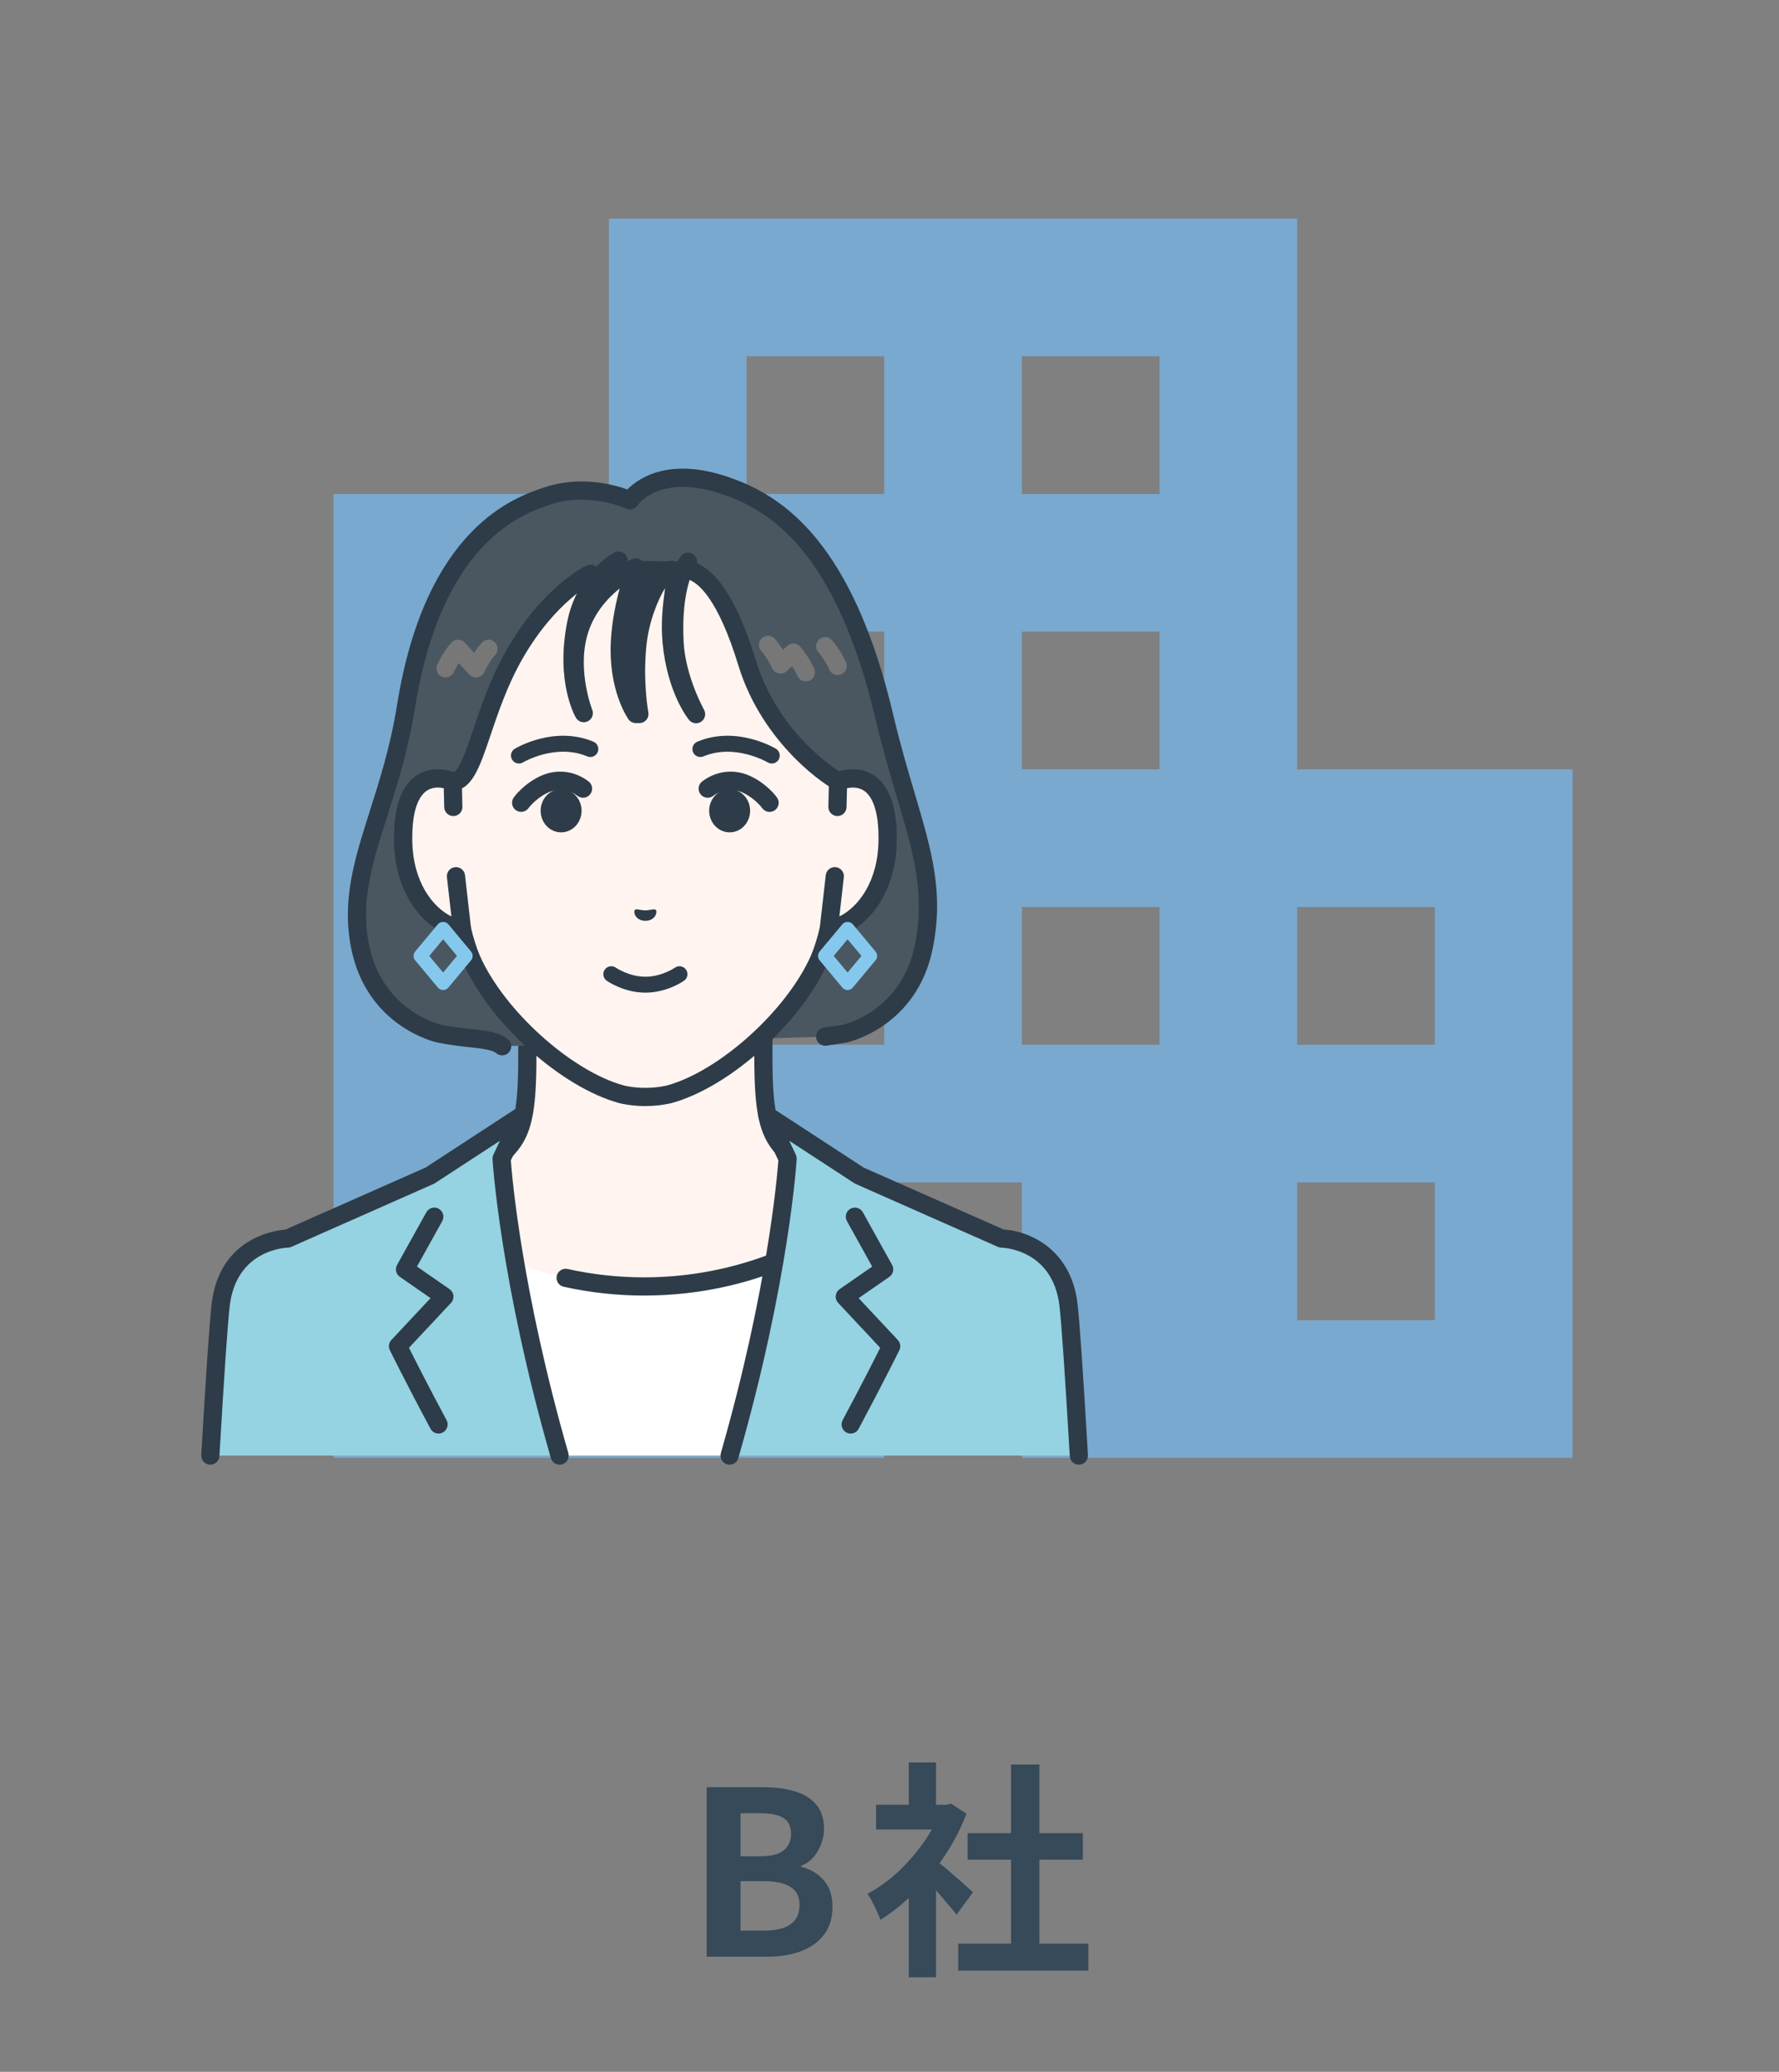 <svg width="140" height="163" viewBox="0 0 140 163" fill="none" xmlns="http://www.w3.org/2000/svg">
<rect x="0" y="0" width="140" height="163" fill="#808080" stroke="none"/>
<mask id="mask0_161_1780" style="mask-type:alpha" maskUnits="userSpaceOnUse" x="10" y="0" width="130" height="131">
<rect x="10" y="0.945" width="130" height="130" fill="#D9D9D9"/>
</mask>
<g mask="url(#mask0_161_1780)">
<path d="M26.25 114.695V38.862H47.917V17.195H102.083V60.529H123.75V114.695H80.417V93.029H69.583V114.695H26.25ZM37.083 103.862H47.917V93.029H37.083V103.862ZM37.083 82.195H47.917V71.362H37.083V82.195ZM37.083 60.529H47.917V49.695H37.083V60.529ZM58.75 82.195H69.583V71.362H58.75V82.195ZM58.75 60.529H69.583V49.695H58.75V60.529ZM58.75 38.862H69.583V28.029H58.75V38.862ZM80.417 82.195H91.25V71.362H80.417V82.195ZM80.417 60.529H91.25V49.695H80.417V60.529ZM80.417 38.862H91.25V28.029H80.417V38.862ZM102.083 103.862H112.917V93.029H102.083V103.862ZM102.083 82.195H112.917V71.362H102.083V82.195Z" fill="#79A9CF"/>
</g>
<path d="M71.347 95.543C64.72 93.051 62.718 91.57 61.572 90.28C60.425 88.989 60.075 87.343 60.075 83.161V70.159L50.786 72.446L41.497 70.159V83.161C41.497 87.343 41.148 88.989 40.001 90.28C38.854 91.57 36.853 93.051 30.225 95.543C23.605 98.032 43.372 109.943 43.372 109.943H58.2C58.2 109.943 77.966 98.032 71.347 95.543H71.347Z" fill="#FFF4EF"/>
<path d="M58.202 110.658C57.959 110.658 57.722 110.534 57.588 110.312C57.384 109.973 57.493 109.533 57.832 109.329C63.429 105.956 72.222 99.638 71.984 97.049C71.971 96.907 71.936 96.529 71.096 96.213C64.603 93.771 62.379 92.265 61.037 90.755C59.752 89.308 59.36 87.534 59.36 83.16V71.072L50.958 73.141C50.846 73.169 50.728 73.169 50.616 73.141L42.214 71.072V83.16C42.214 87.534 41.822 89.308 40.537 90.755C39.195 92.266 36.971 93.771 30.478 96.213C29.637 96.529 29.603 96.907 29.59 97.049C29.352 99.638 38.145 105.956 43.742 109.329C44.081 109.533 44.19 109.973 43.986 110.312C43.782 110.65 43.342 110.759 43.004 110.555C40.458 109.021 27.776 101.153 28.164 96.919C28.223 96.273 28.585 95.395 29.974 94.873C36.558 92.397 38.428 90.974 39.466 89.804C40.475 88.669 40.782 87.116 40.782 83.16V70.159C40.782 69.939 40.883 69.731 41.056 69.596C41.23 69.46 41.456 69.412 41.669 69.464L50.786 71.709L59.904 69.464C60.117 69.412 60.343 69.46 60.516 69.596C60.689 69.731 60.79 69.939 60.79 70.159V83.16C60.79 87.117 61.098 88.669 62.107 89.804C63.146 90.974 65.014 92.397 71.599 94.873C72.988 95.395 73.35 96.274 73.409 96.919C73.796 101.153 61.116 109.021 58.569 110.555C58.454 110.625 58.326 110.658 58.2 110.658H58.202Z" fill="#2D3C48"/>
<path d="M50.695 101.214C41.809 101.214 36.099 97.099 36.099 97.099L30.327 99.853L34.623 114.52H66.769L71.065 99.853L65.293 97.099C65.293 97.099 59.583 101.214 50.696 101.214H50.695Z" fill="white"/>
<path d="M50.695 101.93C48.564 101.93 46.432 101.696 44.358 101.236C43.972 101.15 43.729 100.768 43.814 100.382C43.9 99.996 44.282 99.752 44.669 99.838C46.64 100.276 48.668 100.497 50.696 100.497C59.252 100.497 64.819 96.557 64.874 96.517C65.195 96.286 65.642 96.359 65.873 96.679C66.104 97 66.031 97.447 65.711 97.678C65.47 97.852 59.709 101.928 50.696 101.928L50.695 101.93Z" fill="#2D3C48"/>
<path d="M78.818 97.444L67.625 92.493L60.386 87.772L61.979 91.159C61.979 91.159 61.444 100.493 57.414 114.519H84.9C84.571 108.882 84.269 104.259 84.086 102.672C83.49 97.528 78.826 97.444 78.818 97.444L78.818 97.444Z" fill="#95D2E2"/>
<path d="M57.416 115.236C57.35 115.236 57.283 115.226 57.218 115.208C56.837 115.099 56.618 114.702 56.727 114.322C60.386 101.588 61.154 92.648 61.254 91.295L59.74 88.076C59.603 87.786 59.676 87.441 59.918 87.231C60.159 87.022 60.51 86.997 60.779 87.172L67.969 91.862L78.984 96.733C80.856 96.833 84.285 98.155 84.799 102.59C84.964 104.019 85.239 108.018 85.616 114.478C85.639 114.872 85.338 115.211 84.944 115.234C84.549 115.259 84.21 114.956 84.187 114.561C83.811 108.13 83.539 104.158 83.377 102.755C82.862 98.313 78.97 98.163 78.805 98.16C78.711 98.157 78.616 98.136 78.53 98.098L67.337 93.147C67.301 93.132 67.267 93.114 67.235 93.092L62.108 89.748L62.628 90.854C62.679 90.962 62.701 91.08 62.695 91.2C62.69 91.293 62.109 100.775 58.103 114.717C58.013 115.031 57.726 115.236 57.415 115.236H57.416Z" fill="#2D3C48"/>
<path d="M66.942 112.786C66.828 112.786 66.712 112.759 66.604 112.701C66.256 112.514 66.125 112.081 66.311 111.732C67.772 109.005 68.833 106.91 69.269 106.039L65.959 102.505C65.817 102.353 65.748 102.147 65.77 101.94C65.792 101.733 65.903 101.546 66.073 101.427L68.639 99.65L66.651 96.072C66.459 95.727 66.583 95.291 66.929 95.099C67.275 94.907 67.711 95.031 67.902 95.377L70.206 99.521C70.385 99.843 70.29 100.248 69.988 100.457L67.571 102.132L70.653 105.424C70.856 105.641 70.904 105.962 70.773 106.229C70.76 106.254 69.519 108.775 67.572 112.409C67.443 112.65 67.196 112.787 66.941 112.787L66.942 112.786Z" fill="#2D3C48"/>
<path d="M41.067 87.772L33.828 92.494L22.635 97.444C22.626 97.444 17.962 97.529 17.367 102.673C17.183 104.26 16.881 108.883 16.552 114.52H44.039C40.009 100.493 39.473 91.16 39.473 91.16L41.067 87.772Z" fill="#95D2E2"/>
<path d="M44.039 115.236C43.728 115.236 43.441 115.032 43.351 114.718C39.346 100.775 38.765 91.294 38.759 91.2C38.752 91.081 38.775 90.962 38.826 90.854L39.346 89.749L34.219 93.093C34.186 93.114 34.153 93.132 34.117 93.148L22.924 98.099C22.837 98.138 22.743 98.158 22.648 98.16C22.484 98.164 18.592 98.313 18.077 102.756C17.915 104.158 17.642 108.13 17.267 114.562C17.244 114.956 16.904 115.258 16.51 115.235C16.116 115.211 15.815 114.873 15.838 114.478C16.215 108.019 16.49 104.02 16.655 102.59C17.253 97.428 21.558 96.81 22.462 96.738L33.485 91.862L40.676 87.172C40.944 86.997 41.295 87.022 41.537 87.231C41.778 87.441 41.851 87.787 41.714 88.076L40.201 91.295C40.3 92.648 41.069 101.588 44.727 114.322C44.836 114.702 44.616 115.098 44.237 115.208C44.171 115.226 44.104 115.236 44.039 115.236V115.236Z" fill="#2D3C48"/>
<path d="M34.512 112.786C34.256 112.786 34.009 112.649 33.88 112.408C31.933 108.774 30.692 106.253 30.68 106.228C30.549 105.96 30.596 105.64 30.8 105.423L33.883 102.131L31.465 100.456C31.163 100.247 31.069 99.842 31.247 99.52L33.551 95.376C33.743 95.03 34.178 94.906 34.524 95.098C34.87 95.29 34.994 95.725 34.802 96.071L32.814 99.648L35.38 101.426C35.551 101.545 35.661 101.732 35.684 101.939C35.706 102.145 35.636 102.352 35.494 102.504L32.185 106.038C32.62 106.91 33.681 109.004 35.142 111.731C35.329 112.079 35.197 112.513 34.849 112.7C34.741 112.757 34.626 112.785 34.511 112.785L34.512 112.786Z" fill="#2D3C48"/>
<path d="M57.624 38.402C51.681 36.13 49.581 39.365 49.581 39.365C49.581 39.365 46.459 37.898 43.101 39.013C40.303 39.942 34.042 42.472 31.945 55.629C30.618 63.9 27.14 68.508 28.34 74.475C29.494 80.213 34.562 81.321 34.562 81.321C34.562 81.321 35.417 81.498 36.495 81.62C37.621 81.748 38.983 81.83 39.518 82.316L64.944 81.561L66.482 81.321C66.482 81.321 71.549 80.213 72.704 74.475C73.903 68.508 71.532 64.59 69.609 56.443C66.353 42.641 60.738 39.592 57.625 38.402H57.624Z" fill="#4A5761"/>
<path d="M39.516 83.032C39.344 83.032 39.172 82.971 39.035 82.846C38.741 82.578 37.602 82.458 36.849 82.378L36.414 82.331C35.316 82.207 34.452 82.029 34.416 82.022C34.183 81.971 28.87 80.742 27.638 74.616C26.874 70.815 27.911 67.555 29.113 63.78C29.868 61.407 30.724 58.717 31.238 55.516C33.478 41.454 40.551 39.105 42.874 38.333C45.675 37.404 48.291 38.12 49.37 38.509C50.276 37.589 52.831 35.802 57.88 37.733C61.678 39.185 67.099 42.688 70.305 56.278C70.857 58.618 71.454 60.631 71.98 62.406C73.322 66.933 74.291 70.203 73.404 74.616C72.172 80.743 66.859 81.972 66.634 82.02C66.62 82.024 66.605 82.026 66.591 82.028L65.052 82.268C64.661 82.328 64.295 82.061 64.235 81.67C64.174 81.28 64.441 80.914 64.832 80.853L66.345 80.618C66.701 80.534 70.979 79.413 72 74.334C72.817 70.269 71.89 67.142 70.607 62.813C70.075 61.02 69.473 58.986 68.911 56.607C65.861 43.678 60.862 40.406 57.368 39.07C52.027 37.028 50.199 39.727 50.181 39.755C49.986 40.055 49.6 40.165 49.276 40.013C49.249 40 46.358 38.685 43.326 39.692C41.206 40.396 34.755 42.538 32.651 55.742C32.12 59.05 31.247 61.794 30.477 64.215C29.289 67.948 28.35 70.897 29.041 74.335C30.091 79.554 34.667 80.612 34.714 80.623C34.714 80.623 35.545 80.793 36.575 80.91L36.999 80.955C38.158 81.078 39.357 81.204 39.998 81.787C40.291 82.053 40.312 82.506 40.047 82.798C39.906 82.953 39.711 83.032 39.517 83.032H39.516Z" fill="#2D3C48"/>
<path d="M65.951 61.476C65.941 61.473 60.738 58.514 58.789 52.137C56.014 43.056 53.114 44.984 53.114 44.984L46.459 45.143C46.459 45.143 43.25 46.654 40.493 51.478C37.736 56.303 37.418 61.475 35.626 61.475H35.626H35.625C35.361 61.475 35.131 61.406 34.93 61.286C33.378 61.03 31.659 61.907 31.729 66.17C31.799 70.525 34.421 72.858 36.356 73.1C36.55 73.931 36.794 74.744 37.103 75.468C39.108 80.015 44.547 84.91 48.927 86.098C48.927 86.098 49.709 86.305 50.789 86.305C51.869 86.305 52.651 86.098 52.651 86.098C57.031 84.91 62.47 80.015 64.475 75.468C64.784 74.743 65.029 73.931 65.222 73.099C67.157 72.858 69.779 70.524 69.85 66.169C69.929 61.252 67.631 60.839 65.953 61.474L65.951 61.476Z" fill="#FFF4EF"/>
<path d="M50.789 87.021C49.629 87.021 48.78 86.8 48.744 86.791C44.166 85.549 38.538 80.497 36.449 75.757C36.193 75.158 35.966 74.474 35.771 73.716C33.431 73.123 31.082 70.419 31.013 66.181C30.975 63.788 31.479 62.123 32.512 61.231C33.193 60.644 34.07 60.418 35.047 60.579C35.135 60.594 35.219 60.624 35.296 60.67C35.397 60.73 35.502 60.758 35.626 60.758C36.111 60.758 36.741 58.887 37.247 57.383C37.857 55.573 38.616 53.319 39.871 51.122C42.708 46.158 46.015 44.56 46.154 44.494C46.511 44.326 46.938 44.479 47.106 44.837C47.274 45.194 47.121 45.62 46.765 45.789C46.716 45.812 43.7 47.306 41.114 51.832C39.928 53.908 39.194 56.089 38.604 57.841C37.753 60.366 37.139 62.19 35.627 62.19C35.62 62.19 35.614 62.19 35.608 62.19C35.286 62.187 34.982 62.115 34.702 61.976C34.199 61.916 33.777 62.03 33.447 62.314C32.968 62.728 32.405 63.73 32.444 66.157C32.509 70.119 34.822 72.186 36.445 72.388C36.742 72.425 36.986 72.644 37.053 72.936C37.254 73.797 37.492 74.554 37.761 75.186C39.664 79.504 44.971 84.283 49.114 85.406C49.115 85.406 49.825 85.588 50.788 85.588C51.752 85.588 52.462 85.406 52.469 85.405C56.606 84.283 61.912 79.503 63.819 75.178C64.085 74.554 64.323 73.797 64.523 72.936C64.591 72.644 64.834 72.425 65.132 72.388C66.755 72.186 69.068 70.119 69.133 66.157C69.175 63.584 68.547 62.597 68.014 62.223C67.399 61.79 66.617 61.987 66.205 62.143C66.07 62.194 65.923 62.203 65.782 62.169C65.373 62.069 60.064 58.758 58.104 52.344C56.536 47.214 55.023 45.931 54.259 45.623C53.794 45.435 53.519 45.575 53.488 45.592C53.159 45.811 52.726 45.714 52.507 45.385C52.288 45.056 52.389 44.604 52.718 44.386C52.802 44.33 53.568 43.853 54.684 44.253C56.506 44.905 58.117 47.486 59.474 51.926C61.084 57.196 65.005 60.019 66.041 60.688C67.083 60.383 68.066 60.509 68.837 61.051C70.025 61.886 70.606 63.611 70.564 66.18C70.496 70.417 68.147 73.121 65.807 73.714C65.612 74.473 65.385 75.155 65.133 75.748C63.04 80.496 57.411 85.548 52.838 86.788C52.798 86.799 51.948 87.019 50.789 87.019V87.021Z" fill="#2D3C48"/>
<path d="M65.952 61.476L65.903 63.489L65.696 68.936L65.222 73.1C67.156 72.859 69.778 70.526 69.849 66.17C69.929 61.253 67.63 60.84 65.952 61.476Z" fill="#FFF4EF"/>
<path d="M65.222 73.816C65.034 73.816 64.853 73.743 64.718 73.61C64.562 73.455 64.486 73.238 64.51 73.02L64.984 68.856C65.029 68.463 65.383 68.18 65.776 68.225C66.169 68.27 66.451 68.625 66.406 69.017L66.056 72.101C67.513 71.386 69.081 69.41 69.134 66.159C69.176 63.586 68.548 62.599 68.015 62.224C67.582 61.92 67.066 61.928 66.655 62.013L66.619 63.507C66.609 63.902 66.283 64.21 65.886 64.205C65.491 64.195 65.178 63.867 65.188 63.472L65.236 61.459C65.243 61.168 65.426 60.91 65.698 60.806C66.867 60.364 67.981 60.452 68.837 61.053C70.025 61.888 70.606 63.613 70.565 66.183C70.491 70.721 67.803 73.5 65.31 73.811C65.281 73.815 65.251 73.816 65.222 73.816Z" fill="#2D3C48"/>
<path d="M35.675 63.49L35.626 61.477C33.948 60.841 31.649 61.254 31.729 66.171C31.799 70.526 34.421 72.86 36.356 73.101L35.882 68.938L35.675 63.49Z" fill="#FFF4EF"/>
<path d="M36.357 73.816C36.327 73.816 36.297 73.815 36.268 73.811C33.776 73.5 31.087 70.721 31.013 66.183C30.972 63.614 31.553 61.888 32.741 61.053C33.597 60.452 34.712 60.364 35.88 60.806C36.152 60.91 36.335 61.168 36.342 61.459L36.39 63.472C36.4 63.867 36.087 64.195 35.692 64.205C35.296 64.211 34.969 63.902 34.959 63.507L34.923 62.013C34.512 61.927 33.997 61.92 33.564 62.224C33.031 62.599 32.403 63.586 32.445 66.159C32.498 69.41 34.066 71.386 35.523 72.101L35.172 69.017C35.127 68.624 35.41 68.27 35.802 68.225C36.194 68.18 36.549 68.463 36.594 68.856L37.068 73.02C37.093 73.238 37.016 73.455 36.86 73.61C36.725 73.743 36.544 73.816 36.357 73.816Z" fill="#2D3C48"/>
<path d="M54.145 44.195L48.684 44.1C48.684 44.1 46.047 45.505 45.341 49.057C44.443 53.573 45.941 56.108 45.941 56.108C45.941 56.108 44.683 52.951 45.502 49.89C46.496 46.172 50.04 44.65 50.04 44.65C50.04 44.65 48.961 47.413 48.789 50.414C48.577 54.132 50.039 56.174 50.039 56.174H50.318C50.318 56.174 49.844 53.705 50.163 50.683C50.481 47.661 52.104 44.766 52.856 44.842C53.608 44.918 52.557 47.371 52.856 50.528C53.215 54.306 54.779 56.188 54.779 56.188C54.779 56.188 53.231 53.449 53.083 50.535C52.844 45.869 54.145 44.195 54.145 44.195Z" fill="#2D3C48"/>
<path d="M54.779 56.903C54.573 56.903 54.369 56.814 54.228 56.645C54.158 56.561 52.519 54.547 52.144 50.595C51.989 48.965 52.174 47.536 52.309 46.493C52.319 46.42 52.328 46.345 52.338 46.268C51.772 47.194 51.073 48.875 50.874 50.758C50.572 53.629 51.017 56.016 51.021 56.04C51.061 56.249 51.006 56.466 50.87 56.63C50.734 56.794 50.531 56.89 50.318 56.89H50.04C49.809 56.89 49.592 56.778 49.458 56.591C49.392 56.499 47.851 54.298 48.075 50.373C48.162 48.846 48.471 47.391 48.766 46.297C47.804 47.065 46.667 48.3 46.193 50.075C45.448 52.86 46.595 55.814 46.606 55.844C46.744 56.191 46.591 56.586 46.256 56.75C45.92 56.915 45.516 56.794 45.325 56.472C45.258 56.359 43.698 53.648 44.639 48.918C45.403 45.078 48.227 43.533 48.348 43.469C48.696 43.283 49.13 43.415 49.316 43.764C49.385 43.892 49.41 44.033 49.397 44.169C49.601 44.062 49.731 44.005 49.758 43.993C50.023 43.879 50.331 43.935 50.538 44.136C50.745 44.337 50.812 44.642 50.707 44.911C50.698 44.936 49.788 47.296 49.543 49.941C49.99 47.291 51.451 43.985 52.928 44.131C53.057 44.144 53.178 44.181 53.288 44.238C53.431 43.959 53.542 43.805 53.58 43.756C53.823 43.444 54.273 43.387 54.585 43.63C54.897 43.873 54.953 44.322 54.711 44.634C54.706 44.641 53.58 46.236 53.798 50.499C53.936 53.202 55.388 55.81 55.403 55.837C55.584 56.159 55.49 56.567 55.185 56.778C55.061 56.863 54.92 56.904 54.779 56.904V56.903Z" fill="#2D3C48"/>
<path d="M34.872 77.891C34.712 77.891 34.561 77.821 34.459 77.698L32.67 75.551C32.504 75.352 32.504 75.063 32.67 74.864L34.459 72.717C34.663 72.472 35.081 72.472 35.284 72.717L37.073 74.864C37.239 75.063 37.239 75.352 37.073 75.551L35.284 77.698C35.182 77.821 35.031 77.891 34.872 77.891ZM33.781 75.207L34.872 76.516L35.962 75.207L34.872 73.899L33.781 75.207Z" fill="#85C8ED"/>
<path d="M66.701 77.891C66.541 77.891 66.391 77.821 66.288 77.698L64.499 75.551C64.334 75.352 64.334 75.063 64.499 74.864L66.288 72.717C66.493 72.472 66.91 72.472 67.113 72.717L68.902 74.864C69.068 75.063 69.068 75.352 68.902 75.551L67.113 77.698C67.011 77.821 66.86 77.891 66.701 77.891ZM65.61 75.207L66.701 76.516L67.792 75.207L66.701 73.899L65.61 75.207Z" fill="#85C8ED"/>
<path d="M65.923 53.107C65.648 53.107 65.386 52.948 65.268 52.681C65.265 52.673 64.924 51.913 64.401 51.317C64.14 51.02 64.17 50.568 64.467 50.307C64.764 50.046 65.216 50.075 65.477 50.373C66.148 51.138 66.56 52.063 66.578 52.102C66.737 52.464 66.574 52.886 66.212 53.045C66.118 53.087 66.02 53.107 65.923 53.107V53.107Z" fill="#777777"/>
<path d="M63.417 53.609C63.143 53.609 62.881 53.451 62.763 53.183C62.755 53.166 62.597 52.817 62.335 52.411L61.907 52.806C61.738 52.963 61.503 53.028 61.277 52.98C61.051 52.933 60.861 52.78 60.768 52.569C60.765 52.562 60.423 51.801 59.9 51.205C59.639 50.908 59.669 50.456 59.966 50.195C60.264 49.935 60.716 49.964 60.976 50.261C61.226 50.547 61.441 50.855 61.612 51.13L61.948 50.821C62.089 50.69 62.278 50.623 62.471 50.633C62.663 50.643 62.844 50.731 62.971 50.876C63.641 51.641 64.054 52.565 64.071 52.605C64.231 52.966 64.067 53.389 63.706 53.548C63.612 53.59 63.514 53.609 63.417 53.609H63.417Z" fill="#777777"/>
<path d="M37.459 53.302C37.26 53.302 37.068 53.218 36.931 53.069L36.105 52.165C35.862 52.551 35.719 52.871 35.717 52.876C35.556 53.237 35.133 53.399 34.773 53.239C34.412 53.079 34.248 52.657 34.408 52.296C34.425 52.257 34.837 51.332 35.508 50.567C35.643 50.414 35.836 50.326 36.039 50.324C36.242 50.321 36.438 50.406 36.575 50.556L37.314 51.365C37.477 51.108 37.677 50.829 37.906 50.567C38.167 50.27 38.619 50.24 38.916 50.501C39.213 50.761 39.243 51.214 38.983 51.511C38.463 52.103 38.118 52.867 38.115 52.874C38.017 53.096 37.815 53.252 37.576 53.291C37.538 53.298 37.499 53.301 37.461 53.301L37.459 53.302Z" fill="#777777"/>
<path d="M51.622 71.601C51.507 71.468 51.196 71.616 50.788 71.625C50.379 71.615 50.069 71.467 49.954 71.6C49.835 71.738 49.972 72.426 50.787 72.447C51.603 72.427 51.741 71.739 51.622 71.601Z" fill="#2D3C48"/>
<path d="M60.564 63.877C60.34 63.877 60.119 63.771 59.979 63.574C59.976 63.569 59.429 62.822 58.465 62.366C58.175 62.228 57.149 61.84 56.126 62.618C55.812 62.858 55.363 62.797 55.124 62.482C54.884 62.167 54.946 61.718 55.26 61.479C56.384 60.624 57.811 60.472 59.078 61.072C60.395 61.695 61.119 62.705 61.149 62.748C61.377 63.071 61.3 63.517 60.977 63.746C60.852 63.834 60.708 63.877 60.565 63.877L60.564 63.877Z" fill="#2D3C48"/>
<path d="M60.737 60.07C60.627 60.07 60.516 60.041 60.415 59.981C60.391 59.966 57.832 58.471 55.359 59.51C55.039 59.643 54.673 59.493 54.539 59.174C54.406 58.855 54.555 58.488 54.874 58.354C57.942 57.067 60.935 58.832 61.061 58.908C61.357 59.086 61.453 59.471 61.274 59.767C61.157 59.963 60.95 60.07 60.737 60.07Z" fill="#2D3C48"/>
<path d="M57.419 65.486C58.309 65.486 59.03 64.725 59.03 63.786C59.03 62.847 58.309 62.086 57.419 62.086C56.53 62.086 55.809 62.847 55.809 63.786C55.809 64.725 56.53 65.486 57.419 65.486Z" fill="#2D3C48"/>
<path d="M41.011 63.874C40.867 63.874 40.722 63.831 40.597 63.742C40.276 63.513 40.2 63.069 40.427 62.747C40.457 62.704 41.181 61.695 42.498 61.071C43.764 60.471 45.192 60.623 46.316 61.478C46.63 61.718 46.692 62.166 46.452 62.481C46.213 62.796 45.764 62.856 45.449 62.617C44.426 61.839 43.4 62.227 43.11 62.365C42.146 62.821 41.599 63.569 41.594 63.576C41.454 63.77 41.234 63.874 41.011 63.874Z" fill="#2D3C48"/>
<path d="M40.839 60.07C40.626 60.07 40.419 59.962 40.301 59.767C40.123 59.471 40.218 59.086 40.515 58.908C40.641 58.832 43.633 57.067 46.701 58.354C47.02 58.488 47.17 58.855 47.036 59.174C46.903 59.493 46.535 59.643 46.217 59.51C43.727 58.465 41.186 59.966 41.16 59.981C41.06 60.042 40.948 60.071 40.839 60.071V60.07Z" fill="#2D3C48"/>
<path d="M44.156 65.486C45.046 65.486 45.767 64.725 45.767 63.786C45.767 62.847 45.046 62.086 44.156 62.086C43.267 62.086 42.546 62.847 42.546 63.786C42.546 64.725 43.267 65.486 44.156 65.486Z" fill="#2D3C48"/>
<path d="M50.789 78.097C49.085 78.097 47.796 77.194 47.742 77.155C47.46 76.954 47.394 76.563 47.595 76.282C47.796 76 48.187 75.934 48.469 76.135C48.477 76.14 49.496 76.844 50.79 76.844C52.083 76.844 53.102 76.14 53.112 76.133C53.395 75.935 53.785 76.002 53.984 76.284C54.183 76.566 54.118 76.955 53.837 77.155C53.782 77.194 52.494 78.097 50.79 78.097H50.789Z" fill="#2D3C48"/>
<path d="M55.612 153.945V140.607H60.022C60.934 140.607 61.75 140.709 62.47 140.913C63.202 141.117 63.778 141.459 64.198 141.939C64.63 142.419 64.846 143.073 64.846 143.901C64.846 144.309 64.768 144.711 64.612 145.107C64.468 145.491 64.264 145.833 64 146.133C63.736 146.433 63.412 146.655 63.028 146.799V146.871C63.748 147.039 64.342 147.387 64.81 147.915C65.278 148.431 65.512 149.133 65.512 150.021C65.512 150.909 65.284 151.647 64.828 152.235C64.384 152.811 63.772 153.243 62.992 153.531C62.224 153.807 61.348 153.945 60.364 153.945H55.612ZM58.276 146.043H59.842C60.682 146.043 61.294 145.887 61.678 145.575C62.062 145.251 62.254 144.825 62.254 144.297C62.254 143.709 62.056 143.289 61.66 143.037C61.264 142.785 60.664 142.659 59.86 142.659H58.276V146.043ZM58.276 151.893H60.13C61.042 151.893 61.732 151.731 62.2 151.407C62.68 151.071 62.92 150.555 62.92 149.859C62.92 149.211 62.68 148.743 62.2 148.455C61.732 148.155 61.042 148.005 60.13 148.005H58.276V151.893ZM75.406 152.919H85.648V155.043H75.406V152.919ZM76.144 144.225H85.216V146.313H76.144V144.225ZM79.564 138.825H81.796V153.945H79.564V138.825ZM68.944 141.993H74.83V143.937H68.944V141.993ZM71.518 148.131L73.66 145.575V155.565H71.518V148.131ZM71.518 138.663H73.66V142.893H71.518V138.663ZM73.426 146.187C73.594 146.295 73.822 146.475 74.11 146.727C74.41 146.967 74.728 147.237 75.064 147.537C75.4 147.825 75.706 148.095 75.982 148.347C76.258 148.587 76.456 148.761 76.576 148.869L75.28 150.633C75.1 150.405 74.878 150.141 74.614 149.841C74.362 149.529 74.092 149.211 73.804 148.887C73.516 148.563 73.234 148.257 72.958 147.969C72.682 147.681 72.448 147.441 72.256 147.249L73.426 146.187ZM74.056 141.993H74.47L74.848 141.903L76.054 142.695C75.61 143.871 75.028 144.993 74.308 146.061C73.588 147.117 72.796 148.071 71.932 148.923C71.068 149.775 70.186 150.483 69.286 151.047C69.226 150.855 69.13 150.627 68.998 150.363C68.878 150.087 68.752 149.829 68.62 149.589C68.5 149.337 68.38 149.139 68.26 148.995C69.088 148.563 69.88 147.999 70.636 147.303C71.392 146.595 72.07 145.821 72.67 144.981C73.27 144.129 73.732 143.259 74.056 142.371V141.993Z" fill="#364A59"/>
</svg>
